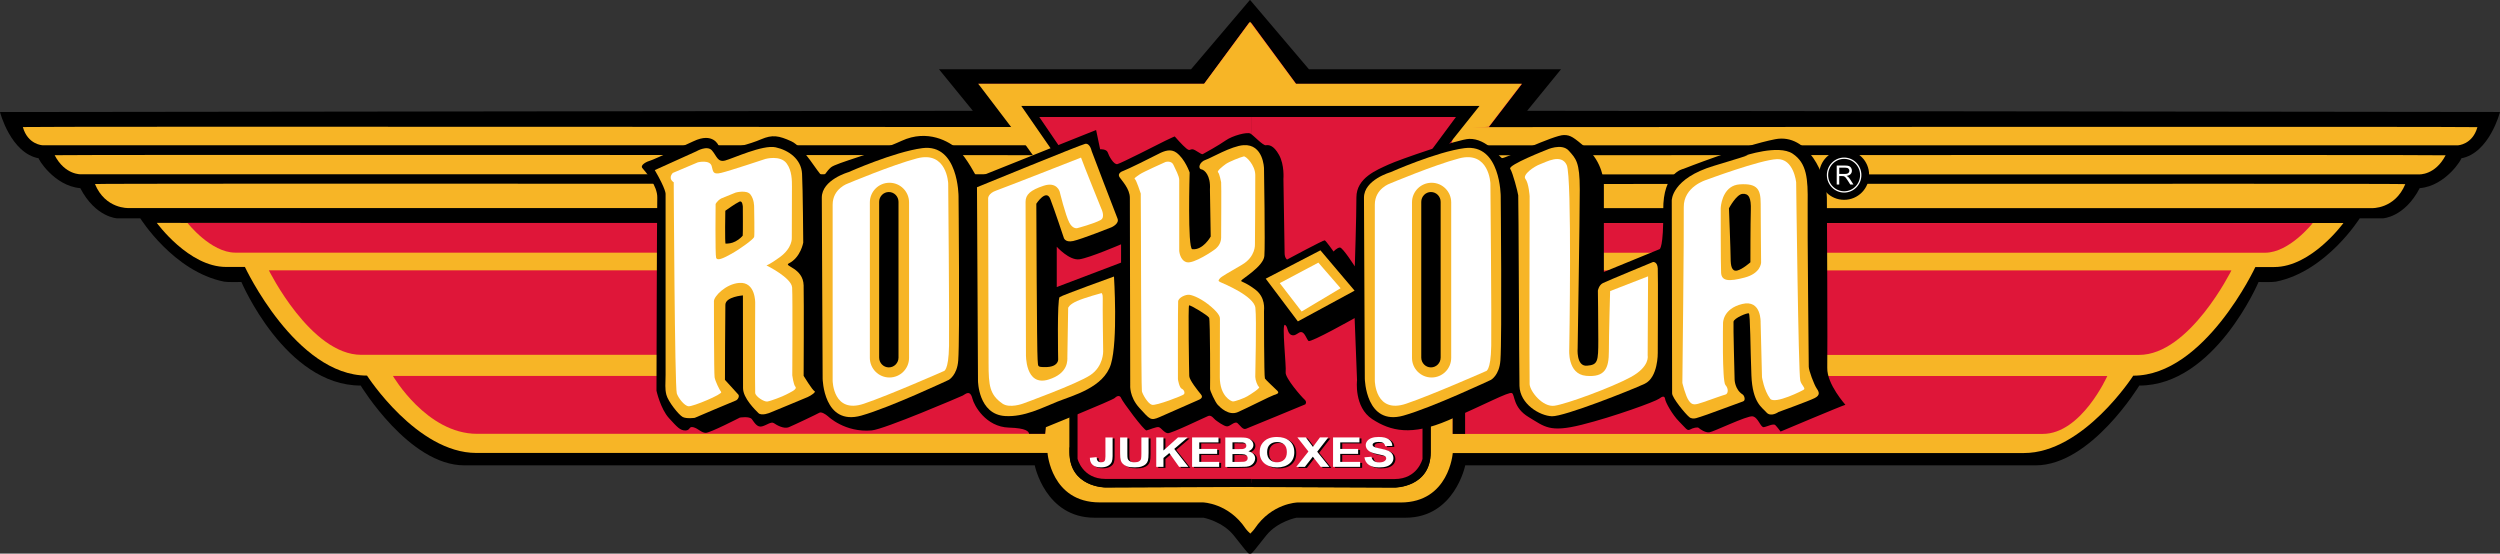 <?xml version="1.0" encoding="utf-8"?>
<!-- Generator: Adobe Illustrator 23.0.1, SVG Export Plug-In . SVG Version: 6.00 Build 0)  -->
<svg version="1.1" xmlns="http://www.w3.org/2000/svg" xmlns:xlink="http://www.w3.org/1999/xlink" x="0px" y="0px"
	 width="839.22px" height="185.83px" viewBox="0 0 839.22 185.83" enable-background="new 0 0 839.22 185.83" xml:space="preserve">
<rect x="0" y="0" width="839.22" height="185.83" fill="#333333" stroke="none"/>
<g id="Layer_1">
</g>
<g id="Layer_2">
</g>
<g id="Layer_4">
</g>
<g id="Layer_3">
	<path fill="none" stroke="#000000" stroke-width="0.25" stroke-miterlimit="10" d="M81.37,95.22"/>
	<path d="M419.3,185.83c-0.54-0.14-1.35-1.35-5.14-6.09c-3.79-4.73-10.14-5.95-10.14-5.95s-20.13,0-36.63,0
		s-20.04-17.58-20.04-17.58s-172.98,0-191.51,0s-34.76-26.78-34.76-26.78c-25.29,0-40.04-34.76-40.04-34.76
		c-1.68,0.02-4.83,0.07-5.84-0.13C58.27,91.16,47.1,73.3,47.1,73.3h-7.74c0,0-7.27-0.27-12.41-10.14
		c-8.91-0.74-14.47-10.28-13.93-10.01C3.55,51.4,0,37.6,0,37.6l326.57-0.41l-11.36-13.93h84.61L419.57,0h0.08l19.75,23.26h84.61
		l-11.36,13.93l326.57,0.41c0,0-3.55,13.8-13.02,15.55c0.54-0.27-5.02,9.27-13.93,10.01c-5.14,9.87-12.41,10.14-12.41,10.14h-7.74
		c0,0-11.17,17.85-28.11,21.24c-1.02,0.2-4.16,0.16-5.84,0.13c0,0-14.74,34.76-40.04,34.76c0,0-16.23,26.78-34.76,26.78
		s-191.51,0-191.51,0s-3.54,17.58-20.04,17.58s-36.62,0-36.62,0s-6.36,1.22-10.14,5.95c-3.79,4.73-4.6,5.95-5.14,6.09H419.3z"/>
	<path fill="#F7B526" d="M420.42,163.46l-49.33,0.2c0,0-12.05-0.02-12.05-11.87c0-11.29,0-12.66,0-12.66l-7.63,0.28v5.87l-8.92-9.93
		l-0.52-60.37L52.64,74.82c0,0,10.72,14.79,23.25,14.79h6.32c0,0,17.05,36.47,40.99,36.47c0,0,16.71,25.97,36.7,25.97
		c19.99,0,191.74,0,191.74,0s1.2,16.6,17.51,16.6c16.6,0,34.66,0,34.66,0s8.6,0.21,14.34,8.81c0.39,0.58,1.56,1.66,1.56,1.66
		s1.06-1.05,1.45-1.63c5.74-8.59,14.34-8.81,14.34-8.81s18.06,0,34.66,0c16.31,0,17.51-16.6,17.51-16.6s171.75,0,191.74,0
		c19.99,0,36.7-25.97,36.7-25.97c23.94,0,40.99-36.47,40.99-36.47h6.32c12.53,0,23.25-14.79,23.25-14.79L497.33,75l-0.52,60.37
		l-8.92,9.94v-5.87l-7.63-0.28c0,0,0,1.37,0,12.66c0,11.86-12.05,11.87-12.05,11.87l-48.19-0.2"/>
	<polyline fill="#DF1639" points="420,38.54 419.92,162.06 470.47,162.98 477.1,157.78 479.83,144.45 499.87,42.57 510.92,28.16 
		435.11,28.16 419.97,7.58 	"/>
	<path fill="none" stroke="#000000" stroke-width="0.25" stroke-miterlimit="10" d="M758.22,95.25"/>
	<path fill="#F7B526" d="M487.13,48.79h337.89c0,0,4.95-0.16,6.62-6.11c0.07-0.24-343.01,0-343.01,0L487.13,48.79z"/>
	<path fill="#F7B526" d="M476.71,58.54h335.35c0,0,5.4,0.33,8.9-6.41c0.12-0.23-344.25,0-344.25,0V58.54z"/>
	<path fill="#F7B526" d="M463.18,69.87h332.94c0,0,7.81,0.41,11.31-8.06c0.12-0.29-344.25,0-344.25,0V69.87z"/>
	<path fill="#DF1639" d="M420.18,84.84c0,0,331.88,0,340.13,0c8.25,0,16.05-9.97,16.05-9.97H420.18V84.84z"/>
	<path fill="#DF1639" d="M420.83,119.14c0,0,280.27,0,297.22,0c16.96,0,31-28.36,31-28.36H420.83V119.14z"/>
	<path fill="#DF1639" d="M487.66,145.66c0,0,185.04,0,198.05,0c13.01,0,21.69-19.44,21.69-19.44H487.66V145.66z"/>
	<path d="M420.03,163.42l48.19,0.2c0,0,12.05-0.02,12.05-11.87c0-11.29,0-12.66,0-12.66l-2.75,4.34v10.6c0,0-1.59,6.78-9.38,6.78
		c-6.6,0-48.11,0-48.11,0V163.42"/>
	<polyline fill="#DF1639" points="420.16,38.51 419.96,162.06 366.91,162.24 361.59,157.11 359.57,143.38 345.93,42.54 
		328.39,28.13 404.21,28.13 419.34,7.55 	"/>
	<path fill="#F7B526" d="M352.18,48.76H14.29c0,0-4.95-0.16-6.62-6.11c-0.07-0.24,343.01,0,343.01,0L352.18,48.76z"/>
	<path fill="#F7B526" d="M362.6,58.51H27.25c0,0-5.4,0.33-8.9-6.41c-0.12-0.23,344.25,0,344.25,0V58.51z"/>
	<path fill="#F7B526" d="M376.13,69.84H43.19c0,0-7.81,0.41-11.31-8.06c-0.12-0.29,344.25,0,344.25,0V69.84z"/>
	<path fill="#DF1639" d="M419.13,84.81c0,0-331.88,0-340.13,0c-8.25,0-16.05-9.97-16.05-9.97h356.18V84.81z"/>
	<path fill="#DF1639" d="M418.48,119.11c0,0-280.27,0-297.22,0c-16.95,0-31-28.36-31-28.36h328.22V119.11z"/>
	<path fill="#DF1639" d="M418.27,145.63c0,0-241.14,0-258.1,0s-28.27-19.44-28.27-19.44h286.37V145.63z"/>
	<polyline fill="#F7B526" points="419.31,38.51 419.4,37.94 354.78,37.41 347.62,38.31 348.72,43.22 339.87,43.22 333.54,34.89 
		328.39,28.13 404.21,28.13 419.61,7.29 419.68,7.36 435.02,28.13 510.83,28.13 499.78,42.54 490.5,43.22 491.6,38.31 484.44,37.41 
		419.83,37.94 419.91,38.51 	"/>
	<polygon fill="#F7B526" points="344.13,48.48 346.95,52.4 346.53,53 353.03,50.96 353.43,48.76 349.84,46.78 	"/>
	<rect x="487.66" y="135.63" width="4.16" height="10.03"/>
	<polygon points="496.65,35.56 342.83,35.56 353.69,51.25 355.84,49.5 348.87,39.27 488.75,39.27 480.15,50.89 482.01,53.91 	"/>
	<rect x="350.87" y="138.51" fill="#F7B526" width="9.24" height="11.67"/>
	<path d="M420.13,163.39l-49.11,0.2c0,0-12.05-0.02-12.05-11.87c0-11.29,0-12.66,0-12.66l2.75-0.55v15.48c0,0,1.59,6.78,9.38,6.78
		c6.6,0,49.03,0,49.03,0V163.39"/>
	<g>
		<path fill="#F7B526" d="M591.45,88.34"/>
		<path fill="#F7B526" d="M577.88,70.21c0,0,0.01-0.19,0.04-0.52c0.19-1.73,1.21-7.16,6.32-7.51c6.09-0.42,7.06,1.8,7.06,6.51"/>
	</g>
	<g>
		<path fill="none" stroke="#000000" stroke-width="0.25" stroke-miterlimit="10" d="M512.04,36.91"/>
		<line fill="none" stroke="#000000" stroke-width="0.25" stroke-miterlimit="10" x1="475.79" y1="51.81" x2="475.79" y2="58.22"/>
		<line fill="none" stroke="#000000" stroke-width="0.25" stroke-miterlimit="10" x1="462.26" y1="61.5" x2="462.26" y2="69.56"/>
		<line fill="none" stroke="#000000" stroke-width="0.25" stroke-miterlimit="10" x1="419.26" y1="74.55" x2="419.26" y2="84.52"/>
		<line fill="none" stroke="#000000" stroke-width="0.25" stroke-miterlimit="10" x1="419.91" y1="90.47" x2="419.91" y2="118.83"/>
		<path fill="none" stroke="#FFFFFF" stroke-width="0.277" stroke-miterlimit="10" d="M374.45,54.96"/>
		<path d="M613.39,123.48c0.13-5.52-0.08-51.3-0.13-57.08c-0.07-7.29-6.33-21.81-17.37-19.66c-11.04,2.15-30.83,9.96-30.83,9.96
			s-6.87,1.21-6.73,13.87c0.13,12.66-1.21,13.06-1.21,13.06L538.4,91.3V61.41c0,0-0.33-7.11-6.01-11.82
			c-4.14-3.43-5.08-4.26-7.4-4.26c-3.44,0-19.98,8.01-20.79,7.74c-0.81-0.27-5.07-6.6-11-6.45c-3.54,0.09-23.37,6.89-27.14,8.64
			c-3.77,1.75-10.73,4.4-10.73,11c0,6.6-0.54,23.16-0.54,23.16s-4.04-6.33-4.98-6.33c-0.94,0-2.15,1.35-2.15,1.35
			s-2.56-3.63-2.96-3.77c-0.4-0.13-12.66,6.46-12.66,6.46s-0.81-0.54-0.81-2.15c0-1.62-0.4-24.91-0.4-24.91s0.4-4.71-1.48-8.08
			c-1.88-3.37-3.5-3.37-4.44-3.23c-0.94,0.13-4.04-3.23-5.12-3.9c-1.08-0.67-6.06,0.67-8.35,2.29c-2.29,1.62-7.14,4.31-7.67,4.58
			c-0.54,0.27-2.56-1.62-3.5-1.62c-0.94,0-0.81,0.67-2.02-0.27c-1.21-0.94-3.91-4.04-3.91-4.04s-1.08,0.41-3.23,1.48
			c-2.15,1.08-14.81,7.54-16.02,7.81c-0.61,0.13-1.31-0.54-1.92-1.4c-0.61-0.86-1.11-1.9-1.31-2.51c-0.4-1.21-2.56-1.08-2.56-1.08
			l-1.35-6.46l-39.99,15.99c0,0-3.45-6.73-6.46-9.52c-2.77-2.57-10.1-6.87-18.85-2.83c-8.75,4.04-21.95,7.41-23.7,8.89
			s-2.02,3.1-3.1,2.69c-1.08-0.4-6.06-9.56-10.23-11.44c-4.17-1.89-6.33-2.29-10.1-0.67c-3.77,1.62-10.5,3.5-12.39,2.83l-1.89-0.67
			c0,0-1.75-4.71-8.48-1.48c0,0-13.33,6.19-14.41,6.46c-1.08,0.27-3.63,1.48-2.69,2.56c0.94,1.08,5.12,5.92,4.98,9.96
			c-0.13,4.04-0.27,64.76-0.27,64.76s1.35,6.06,4.17,9.16c2.83,3.1,3.77,4.17,5.52,4.17s1.08-1.48,2.69-1.08
			c1.62,0.4,2.69,1.88,4.17,1.88c1.48,0,11.44-5.12,11.44-5.12s3.23-0.54,4.04,0.54c0.81,1.08,1.75,2.83,3.37,2.42
			c1.62-0.4,3.1-1.75,4.04-1.08c0.94,0.67,3.37,2.02,4.98,1.35c1.62-0.67,9.56-4.44,10.23-4.85c0.67-0.4,2.02,0.4,2.96,1.21
			c0,0,5.65,5.52,14.67,4.71c4.18-0.37,29.75-11.31,30.56-11.71c0.81-0.4,2.43-2.15,3.23,1.08c0.56,2.23,4.44,9.46,12.25,9.69
			c5.8,0.17,6.67,1.3,6.75,2.09h5.39l0.25-2.22c0,0,22.35-9.02,23.16-9.83s1.75-0.94,2.15,0.13c0.4,1.08,7.67,10.91,8.48,10.77
			c0.81-0.13,3.37-1.35,4.17-1.08c0.81,0.27,1.75,1.88,2.96,2.02c1.21,0.13,12.52-5.38,13.6-5.79c1.08-0.4,1.88,0.94,2.42,1.35
			c0.54,0.4,2.83,2.15,3.9,2.15c1.08,0,2.56-1.89,3.5-1.08c0.94,0.81,1.75,2.29,2.83,1.89c1.08-0.4,19.93-8.21,19.93-8.21
			s0.67-0.81-0.27-1.62c-0.94-0.81-6.6-7.27-6.33-9.16c0.27-1.88-1.35-16.29-0.27-15.89c1.08,0.4,0.67,2.69,2.15,3.37
			c1.48,0.67,2.42-1.21,3.5-0.94c1.08,0.27,1.62,2.29,2.29,2.96c0.67,0.67,15.48-7.67,15.48-7.67l0.81,20.87
			c0,0-1.08,9.02,5.12,13.06c6.19,4.04,13.2,5.65,25.45,0.4c12.25-5.25,20.33-9.69,21.41-9.16c1.08,0.54,0.27,4.85,5.66,8.08
			c5.38,3.23,7,5.25,17.77,2.56c10.77-2.69,24.78-7.81,25.99-8.75c1.21-0.94,1.88-0.94,2.02,0.13c0.13,1.08,2.42,5.25,4.71,7.54
			c2.29,2.29,2.69,3.23,3.63,2.69c0.94-0.54,2.56-0.94,2.96-0.54c0.4,0.4,2.15,1.61,3.5,1.48c1.35-0.13,12.66-5.65,14.54-5.38
			c1.88,0.27,2.69,3.77,3.77,3.63c1.08-0.13,3.23-1.35,3.9-0.67c0.67,0.67,1.75,2.15,1.75,2.15s20.95-8.84,21.76-8.98
			C619.53,135.91,613.25,129,613.39,123.48z M376.33,88.16l-21.59,8.2V82.82c0,0,4.22,4.71,7.63,4.22
			c3.41-0.49,13.96-5.03,13.96-5.03V88.16z"/>
		<path fill="#F7B526" d="M247.74,132.33c0.67,0.54,0,1.88-0.81,2.15c-0.81,0.27-13.7,5.78-13.7,5.78s-2.69,0.4-4.03-0.27
			c-1.34-0.67-4.94-5.24-5.5-7.45c-0.56-2.2-0.27-3.56-0.27-6.79c0-3.22,0-60.59,0-60.59s0.27-1.34-3.63-8.06l13.97-6.31
			c0,0,3.63-2.15,5.24-0.27c1.61,1.88,1.88,4.03,4.43,3.36c2.55-0.67,12.63-5.37,16.93-4.43c4.3,0.94,8.6,3.89,8.87,8.87
			c0.27,4.97,0.4,23.11,0.4,23.11s-0.84,4.99-4.84,6.99c-1.88,0.94,4.84,1.48,4.97,7.39c0.13,5.91,0,30.36,0,30.36
			s2.96,4.84,3.63,5.11c0.67,0.27-1.08,1.48-2.28,2.01c-1.21,0.54-12.63,5.24-12.63,5.24s-2.82,1.21-3.9,0.13
			c-1.07-1.07-5.16-5.01-5.16-8.37s-0.04-31.13-0.04-31.13s-5.83,0.44-5.89,3.13c-0.08,3.69-0.14,25.22-0.14,25.22L247.74,132.33z"
			/>
		<path fill="#F7B526" d="M284.83,57.79c0,0-8.96,2.55-8.96,8.54c0,5.99,0.28,60.79,0.28,60.79s0.28,15.97,12.99,12.39
			c9.64-2.71,29.35-11.99,29.35-11.99s2.83-1.52,3.18-6.57c0.56-7.98,0.1-55.05,0.1-55.05s0-17.75-12.16-16.17
			C300.12,50.98,284.83,57.79,284.83,57.79z"/>
		<path fill="#F7B526" d="M466.83,57.79c0,0-8.96,2.55-8.96,8.54c0,5.99,0.28,60.79,0.28,60.79s0.28,15.97,12.99,12.39
			c9.64-2.71,29.35-11.99,29.35-11.99s2.83-1.52,3.18-6.57c0.56-7.98,0.1-55.05,0.1-55.05s0-17.75-12.16-16.17
			C482.12,50.98,466.83,57.79,466.83,57.79z"/>
		<path fill="#F7B526" d="M366.45,50.68c0,0-0.56-2.73-2.18-2.39c-1.62,0.34-36.31,14.56-36.31,14.56l0.34,65.01
			c0,0,0.09,11.24,9.1,11.8c6.44,0.4,12.43-2.78,17.6-4.85c5.11-2.05,15.55-4.68,17.93-12.6c2.38-7.92,1.02-29.38,1.02-29.38
			s-17.28,6.23-18.23,6.9c-0.9,0.64-0.51,20.95-0.51,20.95s0.16,2.6-4.43,2.55c-2.79-0.03-2.21-0.17-2.47-2.55
			c-0.25-2.38-0.43-52.29-0.43-52.29s3.32-5.11,4.68-1.62c1.36,3.49,4.51,12.95,4.51,12.95s0.34,1.79,3.15,1.19
			c2.81-0.6,12.86-4.6,12.86-4.6s2.81-1.19,2.04-2.98C374.37,71.55,366.45,50.68,366.45,50.68z"/>
		<path fill="#F7B526" d="M406.16,63.6l0.26,15.8c0,0-2.57,4.67-6.19,4.25c-1.63-0.19-0.88-25.75-0.88-25.75s-1.56-4.56-4.46-6.67
			c-1.83-1.33-3.92-0.67-6,0.43c-2.08,1.1-10.65,5.32-11.63,5.63c-0.98,0.31-2.14,1.04-1.47,2.14c0.67,1.1,3.49,3.86,3.49,6.98
			c0,3.12,0.12,62.86,0.12,62.86s-0.37,3.92,3.12,7.71c3.49,3.79,3.67,4.35,6.67,3.06c3-1.29,11.88-5.26,12.79-5.63
			c0.92-0.37,2.08-0.92,1.16-2.02c-0.92-1.1-3.86-4.77-3.92-6.12c-0.06-1.35-0.43-23.5-0.06-23.75c0.37-0.25,6.37,3.37,6.73,4.16
			c0.37,0.8,0.37,23.32,0.31,23.87c-0.06,0.55,1.71,4.41,2.57,5.33c0.86,0.92,3.73,3.79,6.79,2.45c3.06-1.35,11.02-5.39,12-5.69
			c0.98-0.31,2.08-0.61,1.22-1.47c-0.86-0.86-3.86-3.61-4.16-4.1c-0.31-0.49-0.31-21.92-0.31-22.59c0-0.67,0.61-4.65-3-7.34
			c-3.61-2.69-4.77-2.45-4.65-2.94c0.12-0.49,7.47-4.78,7.77-8.26c0.31-3.49-0.12-29.44-0.12-29.44s-0.18-8.2-6.86-7.77
			c-4.06,0.26-11.06,4.39-12.67,4.9c-2.14,0.67-2.82,3-1.41,3.24C404.27,57.02,406.46,58.83,406.16,63.6z"/>
		<path fill="#F7B526" d="M519.13,50.31c0,0,5.09-2.41,7.5,0.28c2.41,2.69,3.68,3.82,3.68,13.02c0,9.2-0.71,53.21-0.71,53.21
			s-0.57,6.23,3.11,5.94c3.68-0.28,3.82-1.41,3.82-8.63c0-7.22-0.14-16.56-0.14-16.56s0.28-1.84,1.7-2.55
			c1.42-0.71,16.84-7.08,16.84-7.08s1.42-0.14,1.56,2.12c0.14,2.26,0,28.44,0,28.44s0.14,8.21-4.39,10.33
			c-4.53,2.12-27.03,11.04-31.13,10.9c-4.1-0.14-10.75-4.1-10.9-10.19c-0.14-6.08-0.28-62.83-0.42-63.96
			c-0.14-1.13-1.84-7.64-2.69-8.92C506.11,55.4,519.13,50.31,519.13,50.31z"/>
		<path fill="#F7B526" d="M585.47,52.33c0,0,11.53-3.93,16.31-0.74c4.78,3.19,5.15,8.46,5.03,16.68c-0.12,8.22,0.37,53.6,0.37,54.83
			c0,1.23,1.76,6,2.7,7.36c0.81,1.18,1.16,2.21-0.68,3.15c-1.97,1.01-12.19,4.7-12.19,4.7s-2.58,1.84-4.05,0.12
			c-1.47-1.72-4.66-3.19-5.03-12.39c-0.37-9.2-0.37-20.61-0.86-20.85c-0.49-0.25-5.03,1.59-5.15,2.82
			c-0.12,1.23,0.37,19.38,0.37,19.38s0.03,3.35,2.7,5.03c0.56,0.35,1.12,2.01,0.12,2.33c-1.04,0.34-13.86,5.15-14.23,5.15
			c-0.37,0-2.45,1.23-3.8,0.12c-1.35-1.1-5.77-6.5-5.77-7.97c0-1.47-0.12-64.76-0.12-64.76s-0.1-7.37,14.23-11.65
			C591.78,50.75,585.47,52.33,585.47,52.33z"/>
		<path fill="#FFFFFF" d="M225.84,58.06l8.43-3.57c0,0,4.04-0.99,4.64,1.29c0.49,1.86,0.37,2.92,3.19,2.25
			c2.82-0.67,14.86-4.68,14.86-4.68s4.99-1.37,7.11,1.51c1.82,2.46,1.78,5.88,1.78,7.76c0,1.88-0.05,17.25-0.05,17.25
			s0.27,3.34-4.04,6.47c-3.53,2.56-4.47,2.75-4.47,2.75s8.44,4.15,8.62,7.44c0.21,3.83,0.05,29.48,0.05,29.48s0.39,3.04,1.02,3.77
			c0.81,0.94-1.81,1.97-3.02,2.64c-1.21,0.67-5.34,2.24-6.41,2.37c-1.08,0.13-3.9-1.66-4.04-2.87c-0.13-1.21,0-30.28,0-30.28
			s0.16-7.11-5.37-6.67c-4.55,0.37-8.48,4.51-8.48,6.13c0,0.67,0,24.25,0.22,25.55c0.22,1.29,1.53,4.04,2.21,4.96
			c0.53,0.7-9.47,4.91-10.95,4.77c-1.48-0.13-3.53-2.95-3.95-4.33c-0.69-2.24-1.03-70.87-1.03-70.87S224.1,60.07,225.84,58.06z"/>
		<path fill="#FFFFFF" d="M284.69,61.57c0,0-5.18,1.68-5.18,7.14c0,5.46,0,59.11,0,59.11s0.14,11.21,10.5,7.7
			c8.64-2.92,26.75-10.92,26.75-10.92s1.68,0.14,1.82-8.54c0.14-8.68-0.28-54.49-0.28-54.49s-0.42-11.06-10.5-8.4
			C299.37,55.4,284.69,61.57,284.69,61.57z"/>
		<path fill="#FFFFFF" d="M466.69,61.57c0,0-5.18,1.68-5.18,7.14c0,5.46,0,59.11,0,59.11s0.14,11.21,10.51,7.7
			c8.64-2.92,26.75-10.92,26.75-10.92s1.68,0.14,1.82-8.54c0.14-8.68-0.28-54.49-0.28-54.49s-0.42-11.06-10.51-8.4
			C481.37,55.4,466.69,61.57,466.69,61.57z"/>
		<path fill="#FFFFFF" d="M331.71,66.53c0,0,0-1.62,2.7-2.56c2.7-0.95,28.48-11.07,28.48-11.07c0.75,2.2,6.75,17.01,6.75,17.01
			s1.52,2.97-0.13,3.92c-2.21,1.26-7.94,2.77-7.94,2.77s-1.45,0.33-2.59-1.83c-1.35-2.56-3.25-10.42-3.25-10.42s-0.93-3.48-5.39-2
			c-4.46,1.48-6.07,2.97-6.07,5.4c0,2.43,0.13,51.17,0.13,51.17s-0.33,10.93,7.56,8.5c6.8-2.09,6.34-6.62,6.34-7.56
			c0-0.94,0.27-16.51,0.27-16.51s0.26-1.1,2.99-2.3c2.69-1.18,8.23-2.67,8.23-2.67s0.44,0.28,0.39,1.77
			c-0.08,2.43,0.14,17.82,0.14,17.82s0.13,5-4.32,7.96c-4.46,2.97-22.56,9.54-22.56,9.54s-4.52,1.71-6.95,0
			c-4.23-2.97-4.64-5.9-4.64-13.59C331.85,114.18,331.71,66.53,331.71,66.53z"/>
		<path fill="#FFFFFF" d="M382.94,64.98c0,0-1.5-4.61-1.96-4.84c-0.46-0.23,0.46-0.81,1.61-1.61c1.15-0.81,8.65-4.15,8.65-4.15
			s1.96-0.58,2.65,0.92c0.69,1.5,1.96,3.8,1.96,5.07c0,1.27,0,23.86,0,23.86s0.23,3.23,2.54,3.8c2.31,0.58,8.88-3.8,9.8-4.61
			c0.92-0.81,1.73-2.08,1.73-3.69c0-1.61,0.12-17.75,0-18.56c0,0-0.56-2.97-1.04-3.34c-0.48-0.37,1.53-2.01,2.64-2.79
			c1.12-0.78,4.68-2.21,5.99-2.53c0.74-0.18,3.83,2.95,3.87,6.18c0.04,2.79-0.11,23.3-0.11,23.3s0.3,4.17-4.35,6.88
			c-4.65,2.72-6.89,3.95-7.41,4.58c-0.52,0.63-0.71,0.86,0.15,1.26c0.86,0.41,11.31,4.62,11.76,8.64
			c0.45,4.02-0.07,22.15-0.04,23.19s0.71,3.01,1.27,3.35c0.56,0.34-2.83,2.49-3.98,3.16c-1.15,0.67-4.13,1.75-4.8,1.71
			c-0.67-0.04-4.39-1.86-4.39-8.15c0-6.29,0.04-19.05,0.04-19.5c0-0.45,0.11-1.53-2.98-4.17c-3.09-2.64-5.92-3.79-7.22-3.98
			c-1.3-0.19-3.72,0.93-3.83,2.2c-0.11,1.27-0.07,26.02-0.07,26.13c0,0.11,0.45,2.83,1.27,3.2c0.82,0.37,1.15,1.38,0.74,1.86
			s-9.34,3.91-10.72,3.54c-1.38-0.37-3.13-3.46-3.39-4.54C383.05,130.26,383.02,65.9,382.94,64.98z"/>
		<path fill="#FFFFFF" d="M540.5,97.71l12.74-4.95l-0.14,26.6c0,0,0.85,3.68-5.66,7.22c-6.51,3.54-21.65,9.06-25.61,9.62
			c-3.96,0.57-8.21-4.81-8.35-7.22c-0.14-2.41,0-63.11,0-63.11s-0.28-4.39-1.41-5.8c-1.13-1.42,2.97-4.25,4.95-4.95
			c1.98-0.71,7.07-3.68,8.91,0.28c1.84,3.96,0.85,61.84,0.85,61.84s-0.71,8.35,5.66,8.92c6.37,0.57,7.64-2.55,7.64-8.21
			C540.07,112.29,540.5,97.71,540.5,97.71z"/>
		<path fill="#FFFFFF" d="M572.78,60.39c0,0-7.66,2.24-7.56,9.17c0.11,8.03-0.47,58.98-0.47,58.98s1.03,4.36,2.18,5.97
			c1.15,1.61,1.95,1.49,4.93,0.46c2.98-1.03,6.43-2.29,7.34-2.52c0.92-0.23,1.15-1.95,0-3.21c-1.15-1.26-0.8-20.77-0.8-20.77
			s-0.12-4.82,6.42-6.42c6.54-1.61,6.2,6.2,6.2,6.2l0.46,18.36c0,0,0.63,4.38,2.75,7.23c1.5,2.02,11.12-2.83,11.36-3.1
			c0.49-0.55-0.9-1.49-1.26-2.98c-0.64-2.65-1.38-66.54-1.38-66.54s-0.8-8.03-6.42-7.8C590.91,53.63,572.78,60.39,572.78,60.39z"/>
		<path fill="#F7B526" d="M242.11,66.62l4.85-1.98c0,0,3.68-0.99,4.94,0.63c1.26,1.62,1.26,3.86,1.26,4.4c0,0.54,0.18,9.16,0,9.88
			c-0.18,0.72-4.58,3.95-7.64,5.66c-3.05,1.71-4.76,2.34-5.12,1.35c-0.36-0.99-0.18-18.06-0.18-18.06S240.69,67.41,242.11,66.62z"/>
		<path d="M249.36,69.44c0,0-0.06-2.25-1.14-1.75c-1.45,0.67-4.74,3.06-4.74,3.06s-0.21,11.05,0.1,11.04
			c0.95-0.03,1.98-0.07,3.3-0.75c1.43-0.73,2.36-1.81,2.44-1.95C249.42,78.95,249.36,69.44,249.36,69.44z"/>
		<path fill="#F7B526" d="M487.15,120.14c0,3.63-2.95,6.58-6.58,6.58l0,0c-3.63,0-6.58-2.95-6.58-6.58V67.93
			c0-3.63,2.95-6.58,6.58-6.58l0,0c3.63,0,6.58,2.95,6.58,6.58V120.14z"/>
		<path d="M483.61,120.02c0,1.83-1.46,3.31-3.26,3.31l0,0c-1.8,0-3.25-1.48-3.25-3.31V67.77c0-1.83,1.46-3.31,3.25-3.31l0,0
			c1.8,0,3.26,1.48,3.26,3.31V120.02z"/>
		<path fill="#F7B526" d="M305.16,120.14c0,3.63-2.95,6.58-6.58,6.58l0,0c-3.63,0-6.58-2.95-6.58-6.58V67.93
			c0-3.63,2.95-6.58,6.58-6.58l0,0c3.63,0,6.58,2.95,6.58,6.58V120.14z"/>
		<path d="M301.62,120.02c0,1.83-1.46,3.31-3.25,3.31l0,0c-1.8,0-3.25-1.48-3.25-3.31V67.77c0-1.83,1.46-3.31,3.25-3.31l0,0
			c1.8,0,3.25,1.48,3.25,3.31V120.02z"/>
		<path fill="#F7B526" d="M577.62,69.92c0,0,0.01-0.19,0.04-0.52c0.19-1.73,1.21-7.16,6.32-7.51c6.09-0.42,7.06,1.8,7.06,6.51
			c0,4.71,0.14,19.24,0.14,19.66s-0.28,3.74-5.54,5.12c-5.26,1.38-7.75,1.24-7.89-1.66c-0.14-2.91-0.13-21.79-0.13-21.79"/>
		<path d="M580.39,69.92c0,0,2.49-4.71,4.57-4.85c2.08-0.14,2.91,1.25,2.77,5.54c-0.14,4.29-0.14,17.44-0.14,17.44
			s-2.63,2.35-4.43,2.77c-1.8,0.42-2.21-1.52-2.21-4.15C580.94,84.04,580.39,69.92,580.39,69.92z"/>
		<polygon fill="#F7B526" points="424.89,93.55 443.25,84.03 454.72,97.57 435.68,107.89 		"/>
		<polygon fill="#FFFFFF" points="429.6,95.04 442.56,88.16 450.02,96.76 436.94,104.57 		"/>
	</g>
	<g>
		<path d="M371.74,147.18h2.41v6.25c0,0.82-0.09,1.45-0.26,1.89c-0.23,0.58-0.66,1.04-1.27,1.38c-0.61,0.35-1.42,0.52-2.43,0.52
			c-1.18,0-2.09-0.27-2.72-0.82c-0.64-0.54-0.96-1.35-0.96-2.4l2.27-0.22c0.03,0.57,0.13,0.97,0.3,1.2
			c0.26,0.36,0.66,0.53,1.19,0.53c0.54,0,0.92-0.13,1.14-0.38c0.22-0.25,0.33-0.78,0.33-1.58V147.18z"/>
		<path d="M376.7,147.18h2.41v5.35c0,0.85,0.03,1.4,0.09,1.65c0.1,0.4,0.35,0.73,0.74,0.97c0.39,0.24,0.92,0.37,1.59,0.37
			c0.68,0,1.2-0.12,1.55-0.35c0.35-0.23,0.56-0.52,0.63-0.85c0.07-0.34,0.11-0.9,0.11-1.68v-5.46h2.41v5.19
			c0,1.19-0.07,2.02-0.2,2.51c-0.13,0.49-0.37,0.9-0.72,1.24c-0.35,0.34-0.82,0.61-1.41,0.8c-0.59,0.2-1.35,0.3-2.3,0.3
			c-1.14,0-2.01-0.11-2.6-0.33c-0.59-0.22-1.06-0.5-1.4-0.85c-0.34-0.35-0.57-0.71-0.68-1.09c-0.16-0.57-0.24-1.4-0.24-2.51V147.18z
			"/>
		<path d="M388.81,157.06v-9.88h2.41v4.39l4.88-4.39h3.25l-4.5,3.85l4.75,6.03h-3.12l-3.29-4.63l-1.96,1.65v2.98H388.81z"/>
		<path d="M400.83,157.06v-9.88h8.86v1.67h-6.45v2.19h6v1.66h-6v2.69h6.68v1.66H400.83z"/>
		<path d="M411.98,147.18h4.78c0.95,0,1.65,0.03,2.12,0.1c0.46,0.07,0.88,0.2,1.25,0.41c0.37,0.21,0.67,0.48,0.92,0.83
			c0.25,0.34,0.37,0.73,0.37,1.16c0,0.46-0.15,0.89-0.45,1.27c-0.3,0.39-0.71,0.68-1.23,0.87c0.73,0.17,1.29,0.47,1.68,0.9
			c0.39,0.42,0.59,0.92,0.59,1.49c0,0.45-0.13,0.89-0.38,1.31c-0.25,0.42-0.6,0.76-1.04,1.02c-0.44,0.25-0.98,0.41-1.62,0.47
			c-0.4,0.04-1.37,0.06-2.91,0.07h-4.07V147.18z M414.39,148.82v2.29h1.58c0.94,0,1.52-0.01,1.75-0.03
			c0.41-0.04,0.74-0.16,0.97-0.35s0.35-0.45,0.35-0.77c0-0.31-0.1-0.55-0.31-0.75c-0.2-0.19-0.51-0.31-0.91-0.35
			c-0.24-0.02-0.93-0.03-2.06-0.03H414.39z M414.39,152.75v2.64h2.23c0.87,0,1.42-0.02,1.65-0.06c0.36-0.05,0.65-0.19,0.88-0.39
			c0.23-0.21,0.34-0.49,0.34-0.84c0-0.3-0.09-0.55-0.26-0.76c-0.17-0.21-0.43-0.36-0.75-0.45c-0.33-0.09-1.04-0.14-2.14-0.14H414.39
			z"/>
		<path d="M423.54,152.18c0-1.01,0.18-1.85,0.55-2.53c0.27-0.5,0.64-0.95,1.11-1.35c0.47-0.4,0.99-0.7,1.54-0.89
			c0.75-0.26,1.6-0.39,2.58-0.39c1.76,0,3.17,0.45,4.23,1.36c1.06,0.9,1.59,2.16,1.59,3.77c0,1.6-0.53,2.84-1.57,3.74
			c-1.05,0.9-2.45,1.35-4.21,1.35c-1.78,0-3.19-0.45-4.24-1.34C424.07,154.98,423.54,153.75,423.54,152.18z M426.03,152.11
			c0,1.12,0.31,1.97,0.94,2.54c0.63,0.58,1.42,0.87,2.38,0.87c0.96,0,1.75-0.29,2.37-0.86c0.62-0.57,0.92-1.43,0.92-2.58
			c0-1.13-0.3-1.98-0.9-2.53c-0.6-0.56-1.4-0.84-2.39-0.84c-0.99,0-1.8,0.28-2.41,0.85C426.33,150.13,426.03,150.97,426.03,152.11z"
			/>
		<path d="M435.8,157.06l4.09-5.15l-3.7-4.72h2.82l2.4,3.17l2.35-3.17h2.8l-3.72,4.8l4.09,5.08h-2.91l-2.65-3.42l-2.66,3.42H435.8z"
			/>
		<path d="M448.16,157.06v-9.88h8.86v1.67h-6.45v2.19h6v1.66h-6v2.69h6.68v1.66H448.16z"/>
		<path d="M458.68,153.84l2.35-0.19c0.14,0.65,0.43,1.13,0.86,1.44c0.43,0.3,1.02,0.46,1.75,0.46c0.78,0,1.36-0.14,1.76-0.41
			c0.39-0.27,0.59-0.59,0.59-0.95c0-0.23-0.08-0.43-0.25-0.6c-0.17-0.16-0.46-0.31-0.87-0.43c-0.28-0.08-0.93-0.22-1.93-0.43
			c-1.29-0.26-2.2-0.59-2.72-0.98c-0.73-0.54-1.1-1.21-1.1-1.99c0-0.5,0.17-0.97,0.52-1.41c0.35-0.44,0.84-0.77,1.49-1
			c0.65-0.23,1.43-0.34,2.35-0.34c1.5,0,2.63,0.27,3.39,0.82c0.76,0.54,1.16,1.27,1.19,2.18l-2.41,0.09
			c-0.1-0.51-0.33-0.87-0.67-1.1c-0.34-0.22-0.85-0.33-1.53-0.33c-0.7,0-1.25,0.12-1.65,0.36c-0.25,0.15-0.38,0.36-0.38,0.61
			c0,0.23,0.12,0.43,0.36,0.6c0.3,0.21,1.04,0.43,2.22,0.66c1.17,0.23,2.04,0.47,2.61,0.71c0.56,0.25,1,0.58,1.32,1
			c0.32,0.42,0.48,0.95,0.48,1.57c0,0.57-0.19,1.1-0.57,1.59c-0.38,0.49-0.92,0.86-1.61,1.1c-0.7,0.24-1.56,0.36-2.6,0.36
			c-1.51,0-2.67-0.29-3.48-0.87C459.32,155.79,458.84,154.95,458.68,153.84z"/>
	</g>
	<circle cx="619.05" cy="58.69" r="8.39"/>
	<path fill="none" stroke="#FFFFFF" stroke-width="0.438" stroke-miterlimit="10" d="M613.47,58.77c0-3.12,2.5-5.66,5.58-5.66
		c3.08,0,5.58,2.53,5.58,5.66c0,3.13-2.5,5.66-5.58,5.66C615.97,64.42,613.47,61.89,613.47,58.77z"/>
	<g>
		<path fill="#FFFFFF" d="M616.56,61.95v-6.38h2.83c0.57,0,1,0.06,1.3,0.17c0.29,0.11,0.53,0.32,0.71,0.61
			c0.17,0.29,0.26,0.61,0.26,0.96c0,0.45-0.15,0.83-0.44,1.14c-0.29,0.31-0.75,0.51-1.36,0.59c0.22,0.11,0.39,0.21,0.51,0.32
			c0.25,0.23,0.48,0.51,0.7,0.85l1.11,1.74h-1.06l-0.84-1.33c-0.25-0.38-0.45-0.68-0.61-0.88c-0.16-0.2-0.3-0.35-0.43-0.43
			c-0.13-0.08-0.25-0.14-0.38-0.17c-0.1-0.02-0.25-0.03-0.47-0.03h-0.98v2.83H616.56z M617.41,58.39h1.82
			c0.38,0,0.69-0.04,0.91-0.12c0.22-0.08,0.38-0.21,0.5-0.38c0.11-0.18,0.17-0.37,0.17-0.57c0-0.3-0.11-0.55-0.33-0.74
			c-0.22-0.19-0.57-0.29-1.04-0.29h-2.02V58.39z"/>
	</g>
	<g>
		<path fill="#FFFFFF" d="M371.08,146.85h2.41v6.25c0,0.82-0.09,1.45-0.26,1.89c-0.23,0.58-0.66,1.04-1.27,1.38
			c-0.61,0.35-1.42,0.52-2.43,0.52c-1.18,0-2.09-0.27-2.72-0.82c-0.64-0.55-0.96-1.35-0.96-2.4l2.27-0.22
			c0.03,0.57,0.13,0.97,0.3,1.2c0.26,0.36,0.66,0.53,1.19,0.53c0.54,0,0.92-0.13,1.14-0.38c0.22-0.25,0.33-0.78,0.33-1.58V146.85z"
			/>
		<path fill="#FFFFFF" d="M376.03,146.85h2.41v5.35c0,0.85,0.03,1.4,0.09,1.65c0.1,0.4,0.35,0.73,0.74,0.97
			c0.39,0.24,0.92,0.37,1.59,0.37c0.68,0,1.2-0.12,1.55-0.35c0.35-0.23,0.56-0.52,0.63-0.85c0.07-0.34,0.11-0.9,0.11-1.68v-5.46
			h2.41v5.19c0,1.19-0.07,2.02-0.2,2.51c-0.13,0.49-0.37,0.9-0.72,1.24s-0.82,0.61-1.41,0.8c-0.59,0.2-1.35,0.3-2.3,0.3
			c-1.14,0-2.01-0.11-2.6-0.33c-0.59-0.22-1.06-0.5-1.4-0.85c-0.34-0.35-0.57-0.71-0.68-1.1c-0.16-0.57-0.24-1.4-0.24-2.51V146.85z"
			/>
		<path fill="#FFFFFF" d="M388.14,156.72v-9.88h2.41v4.39l4.88-4.39h3.25l-4.5,3.85l4.75,6.03h-3.12l-3.29-4.64l-1.96,1.65v2.99
			H388.14z"/>
		<path fill="#FFFFFF" d="M400.17,156.72v-9.88h8.86v1.67h-6.45v2.19h6v1.66h-6v2.69h6.68v1.67H400.17z"/>
		<path fill="#FFFFFF" d="M411.31,146.85h4.78c0.95,0,1.65,0.03,2.12,0.1c0.46,0.06,0.88,0.2,1.25,0.41
			c0.37,0.21,0.67,0.48,0.92,0.83c0.24,0.34,0.37,0.73,0.37,1.16c0,0.46-0.15,0.89-0.45,1.27c-0.3,0.39-0.71,0.68-1.23,0.87
			c0.73,0.18,1.29,0.47,1.68,0.9c0.39,0.42,0.59,0.92,0.59,1.49c0,0.45-0.13,0.89-0.38,1.31c-0.25,0.42-0.6,0.76-1.04,1.02
			s-0.98,0.41-1.62,0.47c-0.4,0.04-1.37,0.06-2.91,0.07h-4.07V146.85z M413.73,148.49v2.28h1.58c0.94,0,1.52-0.01,1.75-0.03
			c0.41-0.04,0.74-0.16,0.97-0.35c0.24-0.2,0.35-0.45,0.35-0.77c0-0.31-0.1-0.55-0.31-0.75c-0.2-0.19-0.51-0.31-0.91-0.35
			c-0.24-0.02-0.93-0.03-2.06-0.03H413.73z M413.73,152.42v2.64h2.23c0.87,0,1.42-0.02,1.65-0.06c0.36-0.05,0.65-0.18,0.88-0.39
			c0.23-0.21,0.34-0.49,0.34-0.84c0-0.3-0.09-0.55-0.26-0.75s-0.43-0.36-0.75-0.45c-0.33-0.09-1.04-0.14-2.14-0.14H413.73z"/>
		<path fill="#FFFFFF" d="M422.87,151.85c0-1.01,0.18-1.85,0.55-2.53c0.27-0.5,0.64-0.95,1.11-1.35c0.47-0.4,0.98-0.7,1.55-0.89
			c0.74-0.26,1.6-0.39,2.58-0.39c1.76,0,3.17,0.45,4.23,1.35c1.06,0.9,1.59,2.16,1.59,3.77c0,1.59-0.52,2.84-1.57,3.74
			c-1.05,0.9-2.45,1.35-4.21,1.35c-1.78,0-3.19-0.45-4.24-1.34C423.4,154.65,422.87,153.42,422.87,151.85z M425.36,151.78
			c0,1.12,0.31,1.97,0.94,2.54c0.63,0.58,1.42,0.87,2.38,0.87c0.96,0,1.75-0.29,2.37-0.86c0.62-0.57,0.93-1.43,0.93-2.58
			c0-1.13-0.3-1.98-0.9-2.53c-0.6-0.56-1.4-0.83-2.39-0.83c-1,0-1.8,0.28-2.41,0.85C425.67,149.79,425.36,150.64,425.36,151.78z"/>
		<path fill="#FFFFFF" d="M435.14,156.72l4.08-5.16l-3.7-4.72h2.82l2.4,3.17l2.35-3.17h2.8l-3.72,4.8l4.09,5.08h-2.91l-2.65-3.42
			l-2.66,3.42H435.14z"/>
		<path fill="#FFFFFF" d="M447.49,156.72v-9.88h8.86v1.67h-6.45v2.19h6v1.66h-6v2.69h6.68v1.67H447.49z"/>
		<path fill="#FFFFFF" d="M458.02,153.51l2.35-0.19c0.14,0.65,0.43,1.13,0.86,1.44c0.43,0.31,1.02,0.46,1.75,0.46
			c0.78,0,1.36-0.14,1.76-0.41c0.39-0.27,0.59-0.59,0.59-0.95c0-0.23-0.08-0.43-0.25-0.6c-0.17-0.16-0.46-0.31-0.87-0.43
			c-0.28-0.08-0.93-0.22-1.93-0.43c-1.29-0.26-2.2-0.59-2.72-0.98c-0.73-0.54-1.1-1.21-1.1-1.99c0-0.5,0.17-0.97,0.52-1.41
			c0.35-0.44,0.84-0.77,1.49-1c0.65-0.23,1.43-0.34,2.35-0.34c1.5,0,2.63,0.27,3.39,0.82c0.76,0.54,1.16,1.27,1.19,2.18l-2.41,0.09
			c-0.1-0.51-0.33-0.87-0.67-1.09c-0.34-0.22-0.85-0.33-1.53-0.33c-0.7,0-1.25,0.12-1.65,0.36c-0.25,0.15-0.38,0.36-0.38,0.61
			c0,0.23,0.12,0.43,0.36,0.6c0.3,0.21,1.04,0.43,2.22,0.66c1.17,0.23,2.04,0.47,2.61,0.71c0.56,0.24,1,0.58,1.32,1
			c0.32,0.42,0.48,0.95,0.48,1.57c0,0.57-0.19,1.1-0.57,1.59c-0.38,0.49-0.92,0.86-1.61,1.1c-0.7,0.24-1.56,0.36-2.6,0.36
			c-1.51,0-2.67-0.29-3.48-0.87C458.66,155.46,458.17,154.62,458.02,153.51z"/>
	</g>
</g>
</svg>

